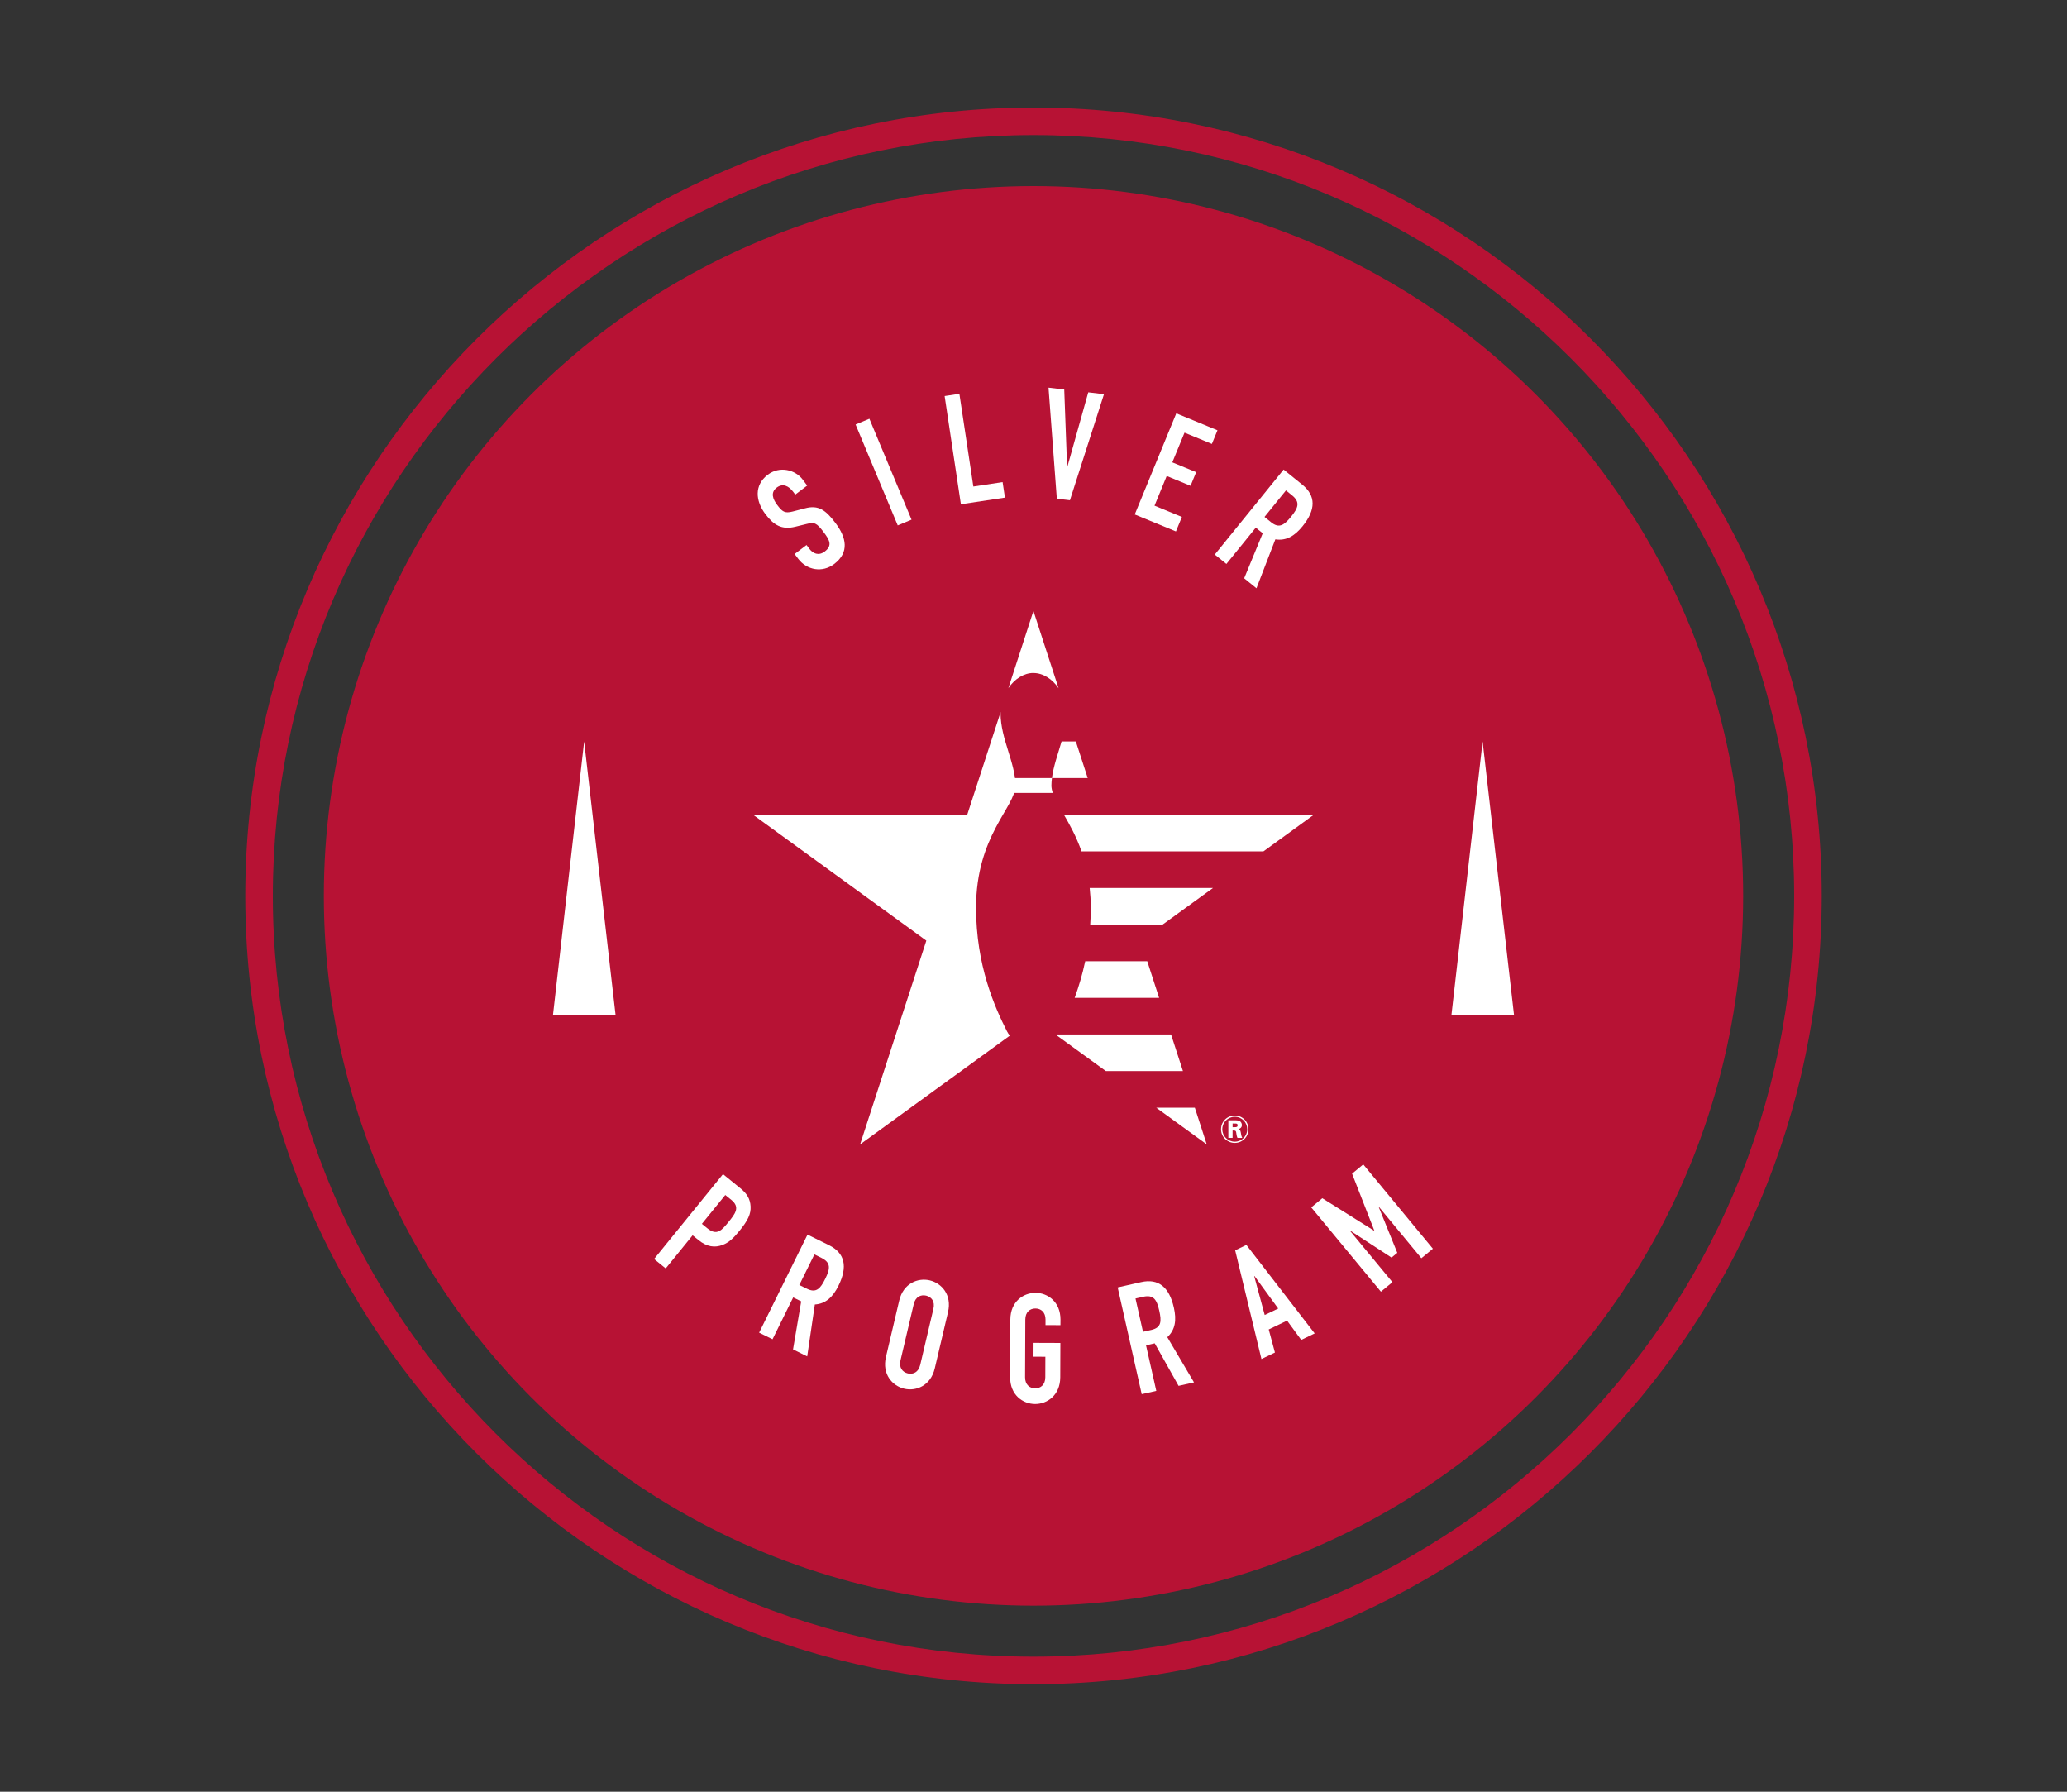 <?xml version="1.0" encoding="iso-8859-1"?>
<!-- Generator: Adobe Illustrator 27.0.1, SVG Export Plug-In . SVG Version: 6.00 Build 0)  -->
<svg version="1.1" id="Layer_1" xmlns="http://www.w3.org/2000/svg" xmlns:xlink="http://www.w3.org/1999/xlink" x="0px" y="0px"
	 viewBox="0 0 150 130" style="enable-background:new 0 0 150 130;" xml:space="preserve">
<rect x="0" y="0" width="150" height="130" fill="#333333" stroke="none"/>
<circle style="fill:#B71234;" cx="75" cy="65" r="51.5"/>
<path style="fill:#B71234;" d="M75,122.2c-31.5,0-57.2-25.6-57.2-57.2C17.8,33.5,43.5,7.8,75,7.8s57.2,25.6,57.2,57.2
	C132.2,96.5,106.5,122.2,75,122.2z M75,9.8C44.6,9.8,19.8,34.6,19.8,65s24.7,55.2,55.2,55.2c30.4,0,55.2-24.7,55.2-55.2
	C130.2,34.6,105.4,9.8,75,9.8z"/>
<g>
	<g>
		<polygon style="fill:#FFFFFF;" points="42.392,53.796 40.13,73.641 44.671,73.641 		"/>
		<polygon style="fill:#FFFFFF;" points="107.591,53.796 105.329,73.641 109.87,73.641 		"/>
		<path style="fill:#FFFFFF;" d="M74.995,48.828v0.002v-4.505l-1.818,5.601C73.629,49.265,74.298,48.828,74.995,48.828z"/>
		<path style="fill:#FFFFFF;" d="M76.3,56.994c0-0.178,0.016-0.36,0.039-0.54h-2.786v1.08H76.4
			C76.339,57.346,76.3,57.166,76.3,56.994z"/>
		<path style="fill:#FFFFFF;" d="M73.281,75.143c-0.082-0.102-0.154-0.211-0.204-0.312c-0.89-1.745-2.246-4.789-2.246-8.974
			c0-5.239,2.861-7.306,2.861-8.864c0-1.642-1.081-3.399-1.081-5.227c0-0.036,0.002-0.073,0.005-0.108l-2.425,7.453H54.645
			l12.578,9.138l-4.805,14.782L73.281,75.143z"/>
		<path style="fill:#FFFFFF;" d="M83.255,69.743h-4.502c-0.21,0.989-0.479,1.875-0.767,2.658h6.131L83.255,69.743z"/>
		<path style="fill:#FFFFFF;" d="M76.82,49.937l-1.826-5.611v4.505C75.697,48.831,76.368,49.269,76.82,49.937z"/>
		<path style="fill:#FFFFFF;" d="M76.339,56.454h2.596l-0.863-2.658h-1.035C76.776,54.707,76.445,55.594,76.339,56.454z"/>
		<path style="fill:#FFFFFF;" d="M84.982,75.057h-8.245c-0.014,0.043-0.013,0.041-0.027,0.084l3.544,2.573h5.591L84.982,75.057z"/>
		<polygon style="fill:#FFFFFF;" points="83.912,80.374 87.572,83.031 86.709,80.374 		"/>
		<path style="fill:#FFFFFF;" d="M79.8,59.112h-2.593c0.416,0.715,0.897,1.575,1.278,2.658h13.202l3.66-2.658H79.8z"/>
		<path style="fill:#FFFFFF;" d="M79.158,65.857c0,0.424-0.015,0.83-0.042,1.225h5.256l3.656-2.655h-8.952
			C79.125,64.879,79.158,65.349,79.158,65.857z"/>
		<path style="fill:#FFFFFF;" d="M89.604,82.925c-0.517,0-0.993-0.404-0.993-0.993c0-0.572,0.458-0.993,0.993-0.993
			c0.574,0,0.998,0.455,0.995,0.998C90.596,82.487,90.162,82.925,89.604,82.925z M89.61,81.03c-0.51,0-0.909,0.407-0.909,0.902
			c0,0.507,0.407,0.903,0.903,0.903c0.51,0,0.904-0.401,0.905-0.9C90.512,81.442,90.125,81.03,89.61,81.03z M89.596,81.283
			c0.108,0,0.215,0.003,0.3,0.03c0.161,0.05,0.227,0.198,0.227,0.314c0,0.191-0.143,0.257-0.224,0.295
			c0.078,0.05,0.114,0.081,0.143,0.239c0.027,0.173,0.044,0.282,0.108,0.399H89.8c-0.04-0.079-0.054-0.165-0.072-0.277
			c-0.033-0.239-0.04-0.253-0.228-0.258h-0.053v0.535h-0.307v-1.277H89.596z M89.448,81.783h0.134c0.092,0,0.142-0.004,0.178-0.025
			c0.04-0.023,0.055-0.073,0.055-0.112c0-0.042-0.015-0.091-0.065-0.114c-0.036-0.014-0.06-0.014-0.21-0.014h-0.092V81.783z"/>
		<g>
			<path style="fill:#FFFFFF;" d="M58.577,35.232l-0.865,0.654l-0.154-0.205c-0.316-0.419-0.749-0.638-1.189-0.305
				c-0.476,0.359-0.283,0.844,0.032,1.262c0.37,0.489,0.54,0.627,1.132,0.474l0.87-0.225c0.992-0.273,1.52,0.125,2.219,1.051
				c0.806,1.068,1.029,2.142-0.09,2.988c-0.84,0.635-1.968,0.465-2.612-0.389l-0.255-0.339l0.865-0.653l0.215,0.285
				c0.249,0.329,0.66,0.521,1.102,0.188c0.585-0.442,0.353-0.839-0.084-1.418c-0.511-0.677-0.668-0.725-1.228-0.583l-0.82,0.201
				c-0.989,0.243-1.574-0.125-2.173-0.918c-0.725-0.961-0.817-2.106,0.176-2.857c0.865-0.653,1.993-0.359,2.525,0.344L58.577,35.232
				z"/>
			<path style="fill:#FFFFFF;" d="M62.09,30.801l1.001-0.417l3.058,7.32l-1.001,0.418L62.09,30.801z"/>
			<path style="fill:#FFFFFF;" d="M68.551,28.736l1.071-0.162l1.013,6.727l2.123-0.321l0.17,1.125l-3.197,0.482L68.551,28.736z"/>
			<path style="fill:#FFFFFF;" d="M77.644,36.295l-0.951-0.111l-0.603-8.057l1.141,0.134l0.207,5.6l0.021,0.002l1.515-5.397
				l1.141,0.134L77.644,36.295z"/>
			<path style="fill:#FFFFFF;" d="M85.362,29.991l2.989,1.23l-0.405,0.989l-1.987-0.817l-0.886,2.154l1.731,0.712l-0.407,0.989
				l-1.73-0.712l-0.885,2.154l1.987,0.817l-0.433,1.051l-2.989-1.23L85.362,29.991z"/>
			<path style="fill:#FFFFFF;" d="M93.151,34.071l1.354,1.095c1,0.809,0.99,1.817,0.022,3.014c-0.575,0.71-1.186,1.075-1.976,0.953
				l-1.37,3.549l-0.893-0.722l1.347-3.267l-0.504-0.408l-2.132,2.633l-0.844-0.681L93.151,34.071z M91.764,37.506l0.479,0.387
				c0.587,0.475,0.958,0.201,1.456-0.413c0.505-0.624,0.679-1.042,0.06-1.543l-0.438-0.354L91.764,37.506z"/>
		</g>
	</g>
	<g>
		<g>
			<path style="fill:#FFFFFF;" d="M52.467,85.192l1.264,1.025c0.463,0.375,0.71,0.762,0.738,1.316
				c0.029,0.555-0.195,1.017-0.792,1.752c-0.436,0.536-0.771,0.866-1.243,1.043c-0.555,0.21-1.122,0.151-1.743-0.352l-0.428-0.348
				l-1.952,2.404l-0.843-0.684L52.467,85.192z M50.935,88.798l0.404,0.328c0.688,0.557,1.038,0.139,1.537-0.475
				c0.47-0.579,0.856-1.056,0.195-1.591l-0.438-0.355L50.935,88.798z"/>
			<path style="fill:#FFFFFF;" d="M58.601,89.577l1.563,0.771c1.153,0.569,1.365,1.556,0.685,2.935
				c-0.404,0.819-0.919,1.312-1.717,1.365l-0.554,3.766l-1.028-0.509l0.592-3.484l-0.581-0.287l-1.499,3.037l-0.973-0.479
				L58.601,89.577z M58.005,93.234l0.554,0.272c0.677,0.334,0.979-0.014,1.329-0.723c0.355-0.72,0.433-1.166-0.282-1.519
				l-0.505-0.25L58.005,93.234z"/>
			<path style="fill:#FFFFFF;" d="M65.254,94.369c0.297-1.259,1.356-1.674,2.216-1.472c0.86,0.203,1.623,1.047,1.326,2.307
				l-0.961,4.082c-0.296,1.259-1.356,1.674-2.216,1.471c-0.859-0.202-1.623-1.047-1.326-2.306L65.254,94.369z M65.349,98.7
				c-0.126,0.531,0.147,0.859,0.53,0.95c0.384,0.09,0.773-0.081,0.899-0.614l0.96-4.081c0.127-0.532-0.147-0.86-0.53-0.95
				s-0.772,0.081-0.898,0.613L65.349,98.7z"/>
			<path style="fill:#FFFFFF;" d="M73.32,95.736c0.004-1.293,0.942-1.936,1.826-1.934c0.883,0.003,1.816,0.652,1.812,1.944
				l-0.003,0.401l-1.084-0.003l0.001-0.401c0.002-0.546-0.338-0.804-0.73-0.805c-0.394-0.001-0.735,0.254-0.736,0.8l-0.017,4.19
				c-0.001,0.545,0.339,0.803,0.732,0.804c0.393,0.002,0.733-0.254,0.736-0.8l0.005-1.493l-0.861-0.002l0.004-1.004l1.946,0.007
				l-0.009,2.495c-0.006,1.293-0.943,1.937-1.825,1.934c-0.885-0.002-1.817-0.651-1.812-1.944L73.32,95.736z"/>
			<path style="fill:#FFFFFF;" d="M81.109,93.409l1.7-0.384c1.256-0.282,2.039,0.353,2.378,1.854c0.2,0.892,0.11,1.598-0.476,2.142
				l1.937,3.279l-1.12,0.252l-1.73-3.085l-0.632,0.142l0.745,3.308l-1.058,0.238L81.109,93.409z M82.946,96.63l0.602-0.136
				c0.736-0.166,0.752-0.627,0.578-1.399c-0.178-0.783-0.396-1.18-1.174-1.005l-0.55,0.124L82.946,96.63z"/>
			<path style="fill:#FFFFFF;" d="M89.635,90.718l0.814-0.391l4.956,6.42l-0.977,0.47l-1.026-1.398l-1.331,0.64l0.449,1.675
				l-0.978,0.47L89.635,90.718z M91.035,92.581l-0.019,0.009l0.763,2.821l0.979-0.469L91.035,92.581z"/>
			<path style="fill:#FFFFFF;" d="M95.156,87.604l0.804-0.665l3.751,2.351l0.017-0.014l-1.61-4.119l0.812-0.671l5.053,6.115
				l-0.836,0.691l-3.074-3.719l-0.016,0.014l1.343,3.312l-0.418,0.346l-2.992-1.95l-0.017,0.014l3.075,3.719l-0.837,0.691
				L95.156,87.604z"/>
		</g>
	</g>
</g>
</svg>
